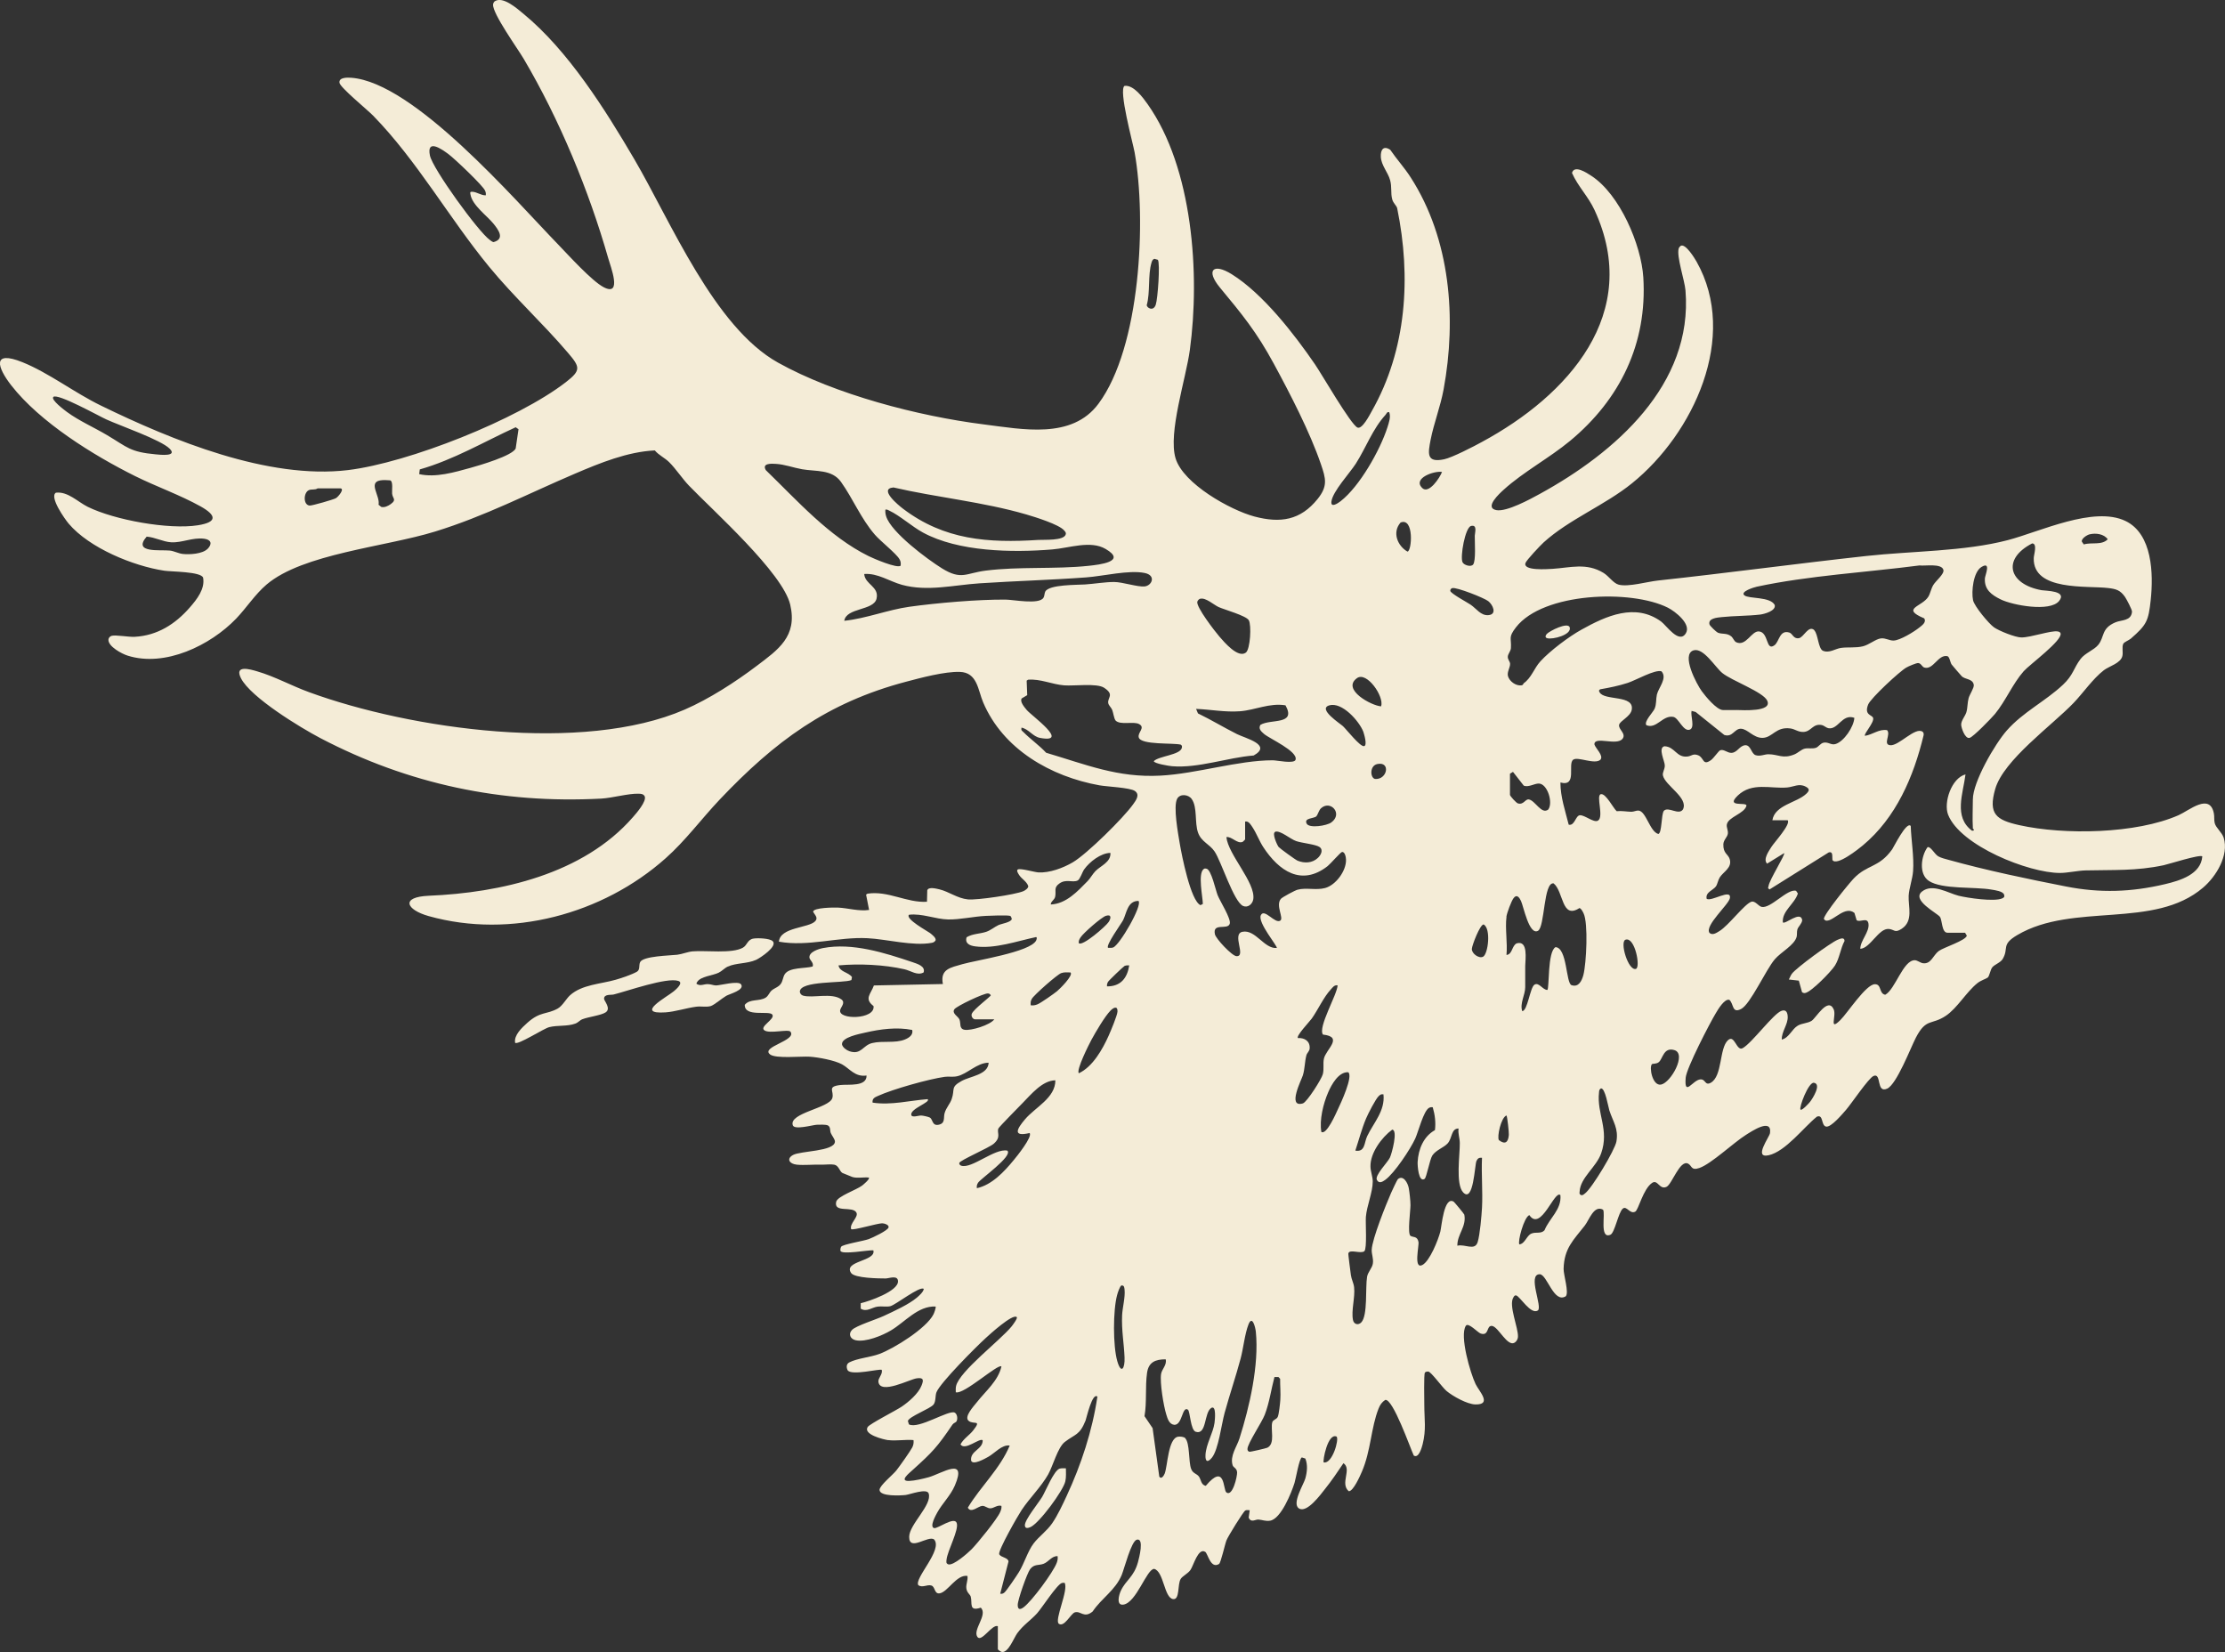 <?xml version="1.0" encoding="UTF-8"?>
<svg id="uuid-399b1852-09f7-4290-9bce-8be8243b7d98" xmlns="http://www.w3.org/2000/svg" viewBox="0 0 236.4 175.51">
  <rect x="0" y="0" width="236.4" height="175.51" fill="#333333" stroke="none"/>
  <defs>
    <style>
      .cls-1 {
        fill: #f4ecd7;
      }
    </style>
  </defs>
  <path class="cls-1" d="M94.38,153c-.52-.07-2.7-.61-2.19-1.4.22-.34,3-1.75,3.61-2.16.75-.51,1.77-1.38,2.11-2.24.24-.59.23-.88-.52-.77s-3.86,1.76-4.06.38c-.06-.41.49-.82.35-1.28-.15-.15-3.22.65-3.62.04-.15-.3-.15-.66.17-.83.81-.43,2.26-.55,3.2-.9,1.56-.58,5.01-2.73,5.75-4.21.07-.13.3-.76.22-.83-1.88-.08-3.24,1.65-4.74,2.54-.92.55-2.7,1.28-3.76,1.04-.56-.13-.8-.66-.37-1.1s2.63-1.13,3.35-1.47c1.07-.5,2.65-1.21,3.53-1.95.25-.22.69-.59.74-.93-.41-.35-3,1.71-3.57,1.84-.42.09-.9-.02-1.33.04-.61.08-1.16.61-1.8.22v-.58c.85-.19,3.99-1.27,3.96-2.33-.01-.69-.94-.31-1.3-.3-.68,0-3.31-.02-3.69-.59-.84-1.28,2.7-1.23,2.37-2.4-.48-.05-3.4.5-3.49.05-.03-.12,0-.32.07-.43.15-.25,2.38-.61,2.93-.81.38-.14,2.04-.91,2.11-1.25.06-.27-.46-.43-.68-.43-.52,0-3.14.79-3.3.62-.19-.59.79-1.27.57-1.74-.37-.77-2.43.07-2.16-1.16.13-.59,2.14-1.26,2.76-1.73.12-.09.87-.71.71-.85-.55-.06-1.23.1-1.75-.06-.09-.03-1.01-.4-1.06-.43-.31-.19-.38-.79-.87-.88-.37-.07-.95.01-1.36,0-.87-.03-1.81.08-2.61,0s-1.13-.63-.4-1.03c.79-.44,4.37-.37,4.45-1.4.02-.26-.32-.64-.44-.93-.11-.26,0-.64-.31-.81-.23-.11-.9-.08-1.19-.07-.46.03-2.37.58-2.54.05-.42-1.31,3.88-1.81,4.2-2.88.23-.75-.62-1.22.85-1.39.84-.1,2.82.21,2.79-1.01-1.23.18-1.78-.73-2.61-1.19-.79-.43-2.52-.75-3.43-.81s-3.61.23-4.21-.24c-1.05-.81,2.88-1.47,2.16-2.42-.22-.29-2.18.24-2.75-.13-.62-.4,1.19-1.21.82-1.69-.34-.45-2.96.31-2.92-1.03.54-.67,1.56-.34,2.23-.77.29-.19.39-.55.62-.75.31-.27.75-.36,1-.74.2-.31.21-.69.39-.98.48-.77,2.16-.6,2.97-.83.16-.39-.32-.69-.34-.95-.06-.6.98-.92,1.44-1.01,3.12-.6,6.58.51,9.52,1.5.49.17,1.39.42,1.17,1.09-.67.37-1.36-.19-2.04-.34-2.16-.49-4.8-.61-7-.41.12.71,1.06.71,1.43,1.24l-.06.32c-.82.36-5.48.03-5.48,1.24.02.19.16.36.34.41,1.02.3,3.03-.34,4.06.39.49.35-.03.8-.11,1.13-.28,1.08,3.75,1.04,3.54-.41-1.02-.79-.3-1.25.04-2.19l7.33-.15c-.32-1.6.84-1.75,2.07-2.11,1.45-.42,7.17-1.28,7.83-2.5.05-.1.14-.36,0-.38-2.03.43-4.36,1.27-6.46.99-.56-.07-1.13-.3-.92-.97.65-.39,1.4-.35,2.09-.58.47-.16.85-.5,1.29-.71.32-.15,1.38-.3,1.42-.66,0-.05-.09-.3-.17-.32-.38-.1-2.08-.02-2.59,0-1.27.06-2.74.4-3.99.38-1.34-.02-2.79-.67-4.17-.5-.44.43,1.98,1.75,2.23,1.94.2.16.71.54.58.8-.1.14-.21.21-.38.24-1.99.38-4.81-.39-6.85-.49-3.12-.16-6.28.93-9.4.37.12-1.56,3.19-1.44,3.86-2.18.34-.37-.06-.67-.23-1,.03-.45,2.24-.46,2.66-.44,1.07.05,2.18.41,3.29.25l-.32-1.63.15-.1c2.2-.34,4.16.99,6.32.86l.03-1.22c.14-.4.97-.17,1.29-.1,1.03.25,1.91.96,3.04,1.07.96.09,4.98-.5,5.87-.87.19-.08.55-.31.53-.55-.18-.5-.68-.74-.96-1.16-.08-.13-.34-.49-.15-.6.27-.16,1.73.28,2.18.31,1.19.07,2.64-.47,3.66-1.07,1.5-.88,5.38-4.71,6.41-6.16.3-.42.76-1.02.19-1.42-.52-.36-2.97-.46-3.76-.6-5.17-.93-10.24-3.82-12.36-8.81-.56-1.31-.61-3.19-2.49-3.24-1.6-.05-4.11.62-5.69,1.04-8.42,2.22-13.95,6.34-19.83,12.54-1.93,2.04-3.63,4.36-5.73,6.22-6.67,5.94-16.45,8.59-25.18,6.14-2.38-.67-3.03-2.03.03-2.16,7.63-.32,16.4-2.3,21.67-8.34.37-.42,1.51-1.72,1.25-2.24-.15-.24-.37-.25-.63-.26-1.08-.04-2.77.45-3.98.52-10.57.56-20.48-1.53-29.83-6.42-2.1-1.1-7.41-4.32-8.45-6.37-.73-1.45.98-.95,1.72-.73,1.84.53,3.69,1.55,5.51,2.21,10.85,3.97,29.12,6.53,39.9,1.86,2.61-1.13,5.41-2.94,7.67-4.65s4.35-3.12,3.56-6.5-8.16-9.95-10.76-12.65c-.71-.74-1.4-1.8-2.11-2.5-.46-.45-1.1-.74-1.52-1.24-2.9.14-5.81,1.33-8.46,2.46-5.04,2.15-9.57,4.52-14.89,6.16s-14.04,2.35-17.9,5.63c-1.23,1.05-2.12,2.46-3.23,3.62-2.73,2.84-7.56,5.19-11.53,3.93-.61-.19-2.06-.96-2.04-1.69.01-.19.15-.35.33-.41.41-.13,1.83.14,2.47.1,2.4-.13,4.31-1.35,5.85-3.12.74-.85,1.63-1.96,1.41-3.16-.22-.65-3.36-.63-4.11-.74-3.32-.5-7.98-2.41-10.18-5.01-.37-.44-2.08-2.82-1.35-3.28,1.27-.15,2.31.97,3.38,1.5,2.84,1.4,8.61,2.45,11.71,1.96,2.09-.33,1.97-1.06.29-2-2.21-1.23-4.7-2.1-6.98-3.23-4.42-2.2-10.1-5.72-13.15-9.64-1.48-1.9-2.08-3.77,1.2-2.45,2.78,1.12,5.54,3.25,8.34,4.61,7.57,3.69,17.76,7.87,26.24,6.85,6.43-.78,18.02-5.37,23.15-9.34,1.64-1.27,1.52-1.61.2-3.15-2.64-3.1-5.7-5.89-8.34-9.1-4.27-5.19-7.63-11.24-12.33-16.06-.59-.61-3.52-3-3.58-3.5-.08-.59.85-.56,1.26-.53,6.67.5,17.36,12.96,21.99,17.73,1.09,1.13,3.57,3.87,4.82,4.52,2.02,1.05.72-2.23.48-3.09-2.05-7.18-5.18-14.74-8.97-21.16-.62-1.06-3.34-4.83-3.26-5.78,0-.12.08-.27.18-.35.88-.56,2.36.77,3.03,1.32,4.76,3.91,8.7,10.18,11.8,15.47,3.88,6.63,8.48,17.82,15.26,21.6,6.08,3.39,14.93,5.69,21.83,6.56,4.15.52,9.39,1.62,12.22-2.19,4.47-6.01,5.12-19.57,3.84-26.71-.18-.99-1.73-6.64-1.07-7.06.96-.12,1.94,1.22,2.45,1.94,4.81,6.8,5.58,18.08,4.49,26.11-.41,3.04-2.33,8.8-1.52,11.51s5.83,5.51,8.38,6.19c2.76.73,4.89.41,6.72-1.87,1.08-1.35.88-2.14.34-3.7-1.16-3.4-3.28-7.49-5.01-10.68-1.82-3.36-3.35-5.22-5.73-8.09-1.5-1.82-.71-2.63,1.27-1.4,3.31,2.06,6.65,6.37,8.85,9.58.72,1.05,3.81,6.41,4.51,6.71.5.21,1.29-1.33,1.51-1.73,3.73-6.55,4.2-14.28,2.71-21.56-.06-.29-.42-.53-.53-.96-.18-.67-.02-1.3-.22-2.02-.22-.84-.95-1.58-.99-2.5-.03-.74.27-1.22,1-.74.69,1.01,1.51,1.9,2.17,2.93,4.23,6.56,4.89,14.98,3.5,22.53-.34,1.84-1.03,3.57-1.38,5.35-.27,1.42-.49,2.48,1.44,2.07.85-.18,3.16-1.37,4.01-1.84,9.13-4.93,17.05-13.64,11.97-24.63-.68-1.47-1.75-2.49-2.4-3.95.25-.89,1.56-.02,2.06.31,3.01,1.95,5.3,7.3,5.52,10.79.43,7.02-2.47,12.96-7.79,17.37-2.2,1.82-4.94,3.28-7.03,5.17-.41.37-2.13,1.92-.8,2.18,1.09.21,3.6-1.16,4.62-1.72,7.96-4.36,16.3-11.58,15.48-21.62-.09-1.08-.97-3.61-.72-4.46.04-.12.13-.21.22-.28.51-.26,1.47,1.32,1.68,1.69,4.5,7.98-.36,18.28-6.85,23.53-2.9,2.35-6.69,3.83-9.4,6.29-.33.3-1.83,1.88-1.93,2.19-.29.85,2.33.65,2.87.62,1.89-.12,3.6-.68,5.42.43.56.34,1.04,1.1,1.61,1.25,1.03.27,3.04-.32,4.18-.44,7.4-.8,14.77-1.8,22.16-2.61,4.84-.53,10.37-.47,15-1.68,3.44-.9,9.12-3.65,12.5-2.04,2.89,1.38,2.98,5.66,2.69,8.39-.24,2.25-.43,2.64-2.11,4.11-.22.19-.72.36-.81.56-.16.34,0,.88-.09,1.28-.17.78-1.39,1.08-1.97,1.52-1.17.9-2.21,2.43-3.23,3.49-2.3,2.39-7.42,6.05-8.31,9.12-.77,2.68.11,3.3,2.56,3.85,4.77,1.06,12.41.93,16.92-1.06,1.13-.5,3.32-2.41,3.75-.18.07.35,0,.67.09,1.03.13.5.76.96.95,1.54.58,1.88-.8,4.12-2.18,5.3-5.22,4.47-13.79,1.54-19.74,5.04-1.77,1.04-.87,1.39-1.56,2.55-.22.38-.86.58-1.11.89-.2.26-.3.94-.48,1.08s-.73.3-1.09.59c-1.19.95-2.13,2.65-3.37,3.48-1.54,1.02-2.07.2-3.17,2.31-.56,1.08-2.04,4.96-3.05,5.42-1.2.54-.56-1.74-1.46-1.34-.53.24-2.33,2.92-2.9,3.58-.37.42-1.62,1.93-2.15,1.79s-.25-1.33-.96-1.05c-1.4,1.12-3.32,3.7-5.13,4.1-1.65.36.1-1.94.15-2.36.22-1.65-1.96-.18-2.55.19-1.34.84-3.67,3.07-4.95,3.52-.92.32-.78-.27-1.22-.47-.87-.4-1.69,2.19-2.27,2.47-.76.36-.93-.82-1.53-.42-.97.65-1.45,2.88-1.8,3.06-.57.3-.9-.65-1.31-.33-.49.39-.86,2.61-1.34,2.79-1.17.47-.49-2.26-.77-2.67-.97-.52-1.46,1.07-1.94,1.69-1.19,1.53-2.2,2.4-2.25,4.61,0,.66.59,2.52.23,2.9-1.29.8-1.98-2.34-2.77-2.34-1.34,0,.34,3.5-.2,3.85-.75.48-1.9-1.51-2.3-1.6-.16-.04-.22.09-.29.2-.55.84.54,3.25.48,4.21-.02.32-.3.72-.65.67-.82-.12-1.7-2.21-2.34-1.79-.3.2-.2,1.03-.99.75-.3-.11-1.31-1.22-1.56-.81-.68,1.07.48,5.02,1.04,6.19.36.75,1.8,2.2-.03,2.16-.87-.02-2.39-.87-3.06-1.43-.45-.38-1.63-2.03-1.93-2.06-.14,0-.29,0-.37.12-.12.18-.06,2.95-.06,3.44,0,1.52.22,2.58-.18,4.17-.09.34-.41,1.53-.94,1.19-.37-.78-2.21-6.06-3.03-5.91-.36.24-.55.52-.71.92-.81,2.04-.81,4.47-1.77,6.7-.18.42-.92,2.11-1.4,2.08-.96-.84.37-2.33-.56-2.98-.62.92-1.25,1.86-1.95,2.73-.46.58-1.95,2.64-2.79,2.07-.77-.51.52-2.56.69-3.18.19-.69.27-1.44,0-2.11l-.37-.12c-.28.09-.64,2.27-.78,2.71-.33,1.04-1.43,3.81-2.59,4.01-.49.08-.82-.09-1.24-.12-.36-.02-.79.38-1.04-.21l.11-.78c-.15,0-.34-.05-.47.03-.22.12-1.84,2.76-2,3.17-.17.43-.6,2.4-.79,2.51-.91.56-1.18-1.11-1.47-1.29-.75-.47-1.25,1.49-1.57,1.93-.28.4-.85.64-1.04.96-.35.58-.07,2.23-.8,2.13-.96-.13-.98-2.93-2.01-3.21-.8,0-1.89,3.62-3.29,3.8-.77.1-.45-1.06-.25-1.48.54-1.15,1.38-1.44,1.82-3.04.11-.41.69-2.6-.13-2.38-.59.16-1.33,3.1-1.6,3.75-.69,1.64-2.12,2.44-3.09,3.88-.92.76-1.26-.1-1.89.09-.42.12-1.12,1.62-1.7,1.21-.51-.37,1.07-3.62.61-4.35-.1,0-.19,0-.29.02-.54.18-2.1,2.63-2.63,3.22-.7.77-1.47,1.24-2.11,2.12-.37.52-.94,2.07-1.62,1.99-.14-.02-.44-.23-.44-.31v-2.43c-.61-.25-1.75,1.78-2.18,1.13-.51-.77,1.14-2.33.37-3.1-1.31.44-.88-.48-1.07-1.17-.07-.25-.42-.41-.47-.91-.04-.44.19-.85.12-1.29-1.16-.18-2.1,1.73-2.96,1.85-.58.08-.45-.7-.87-.83-.46-.14-.95.28-1.39-.04-.46-.71,2.64-3.77,1.68-4.85-.61-.49-2.66,1.33-2.65-.28,0-1.32,2.47-3.4,2.07-4.61-.19-.58-1.97.1-2.43.16-.53.06-2.77.19-2.79-.54,0-.46,1.43-1.61,1.79-2.07.34-.43,1.46-2.01,1.68-2.43.14-.27.17-.49.14-.79-.84-.08-1.86.11-2.68,0h0ZM51.61,20.75c.03-.18,0-.33-.07-.49-.19-.51-3.25-3.41-3.86-3.86-.75-.57-2.38-1.7-2,.13.3,1.41,5.12,8.07,6.36,8.96.13.09.24.2.4.23,1.24-.34.51-1.32-.03-1.98-.69-.84-2.22-1.93-2.42-3.06-.04-.22-.08-.32.18-.31.5.02.93.39,1.43.38h0ZM122.66,27.49c-.22.08-.26.23-.32.43-.39,1.29-.12,3.14-.5,4.49,0,.3.71.72.96-.05.21-.65.48-4.38.22-4.76l-.36-.1h0ZM5.67,42.17c-.31.29,1.22,1.43,1.45,1.6,1.28.94,2.88,1.64,4.26,2.46,2.16,1.28,2.41,1.79,5.18,2.04.43.04,2.33.26,1.47-.6-.93-.94-5.26-2.44-6.73-3.11-.78-.35-5.19-2.82-5.64-2.39h.01ZM147.61,43.79c-.27-.06-.28.15-.4.28-1.38,1.51-2.07,3.48-3.16,5.19-.64,1-2.46,2.95-2.59,4.02-.09.72.7.18.97-.03,2.02-1.56,4.2-5.42,4.98-7.85.16-.51.38-1.11.19-1.61h0ZM44.54,50.37c1.75.4,3.75-.2,5.46-.67.9-.25,4.46-1.28,4.79-2.06l.3-2.04-.3-.21c-3.36,1.54-6.58,3.45-10.19,4.48l-.06.49h0ZM95.69,60.1c.03-.27.02-.45-.12-.69-.34-.6-2.04-1.93-2.62-2.61-1.48-1.71-2.33-3.83-3.6-5.61-.97-1.35-2.66-1.08-4.14-1.34-.9-.16-1.86-.52-2.79-.57-.46-.03-1.5-.08-1.05.67,3.33,3.22,6.7,7.05,10.92,9.13.48.24,3.07,1.36,3.41,1.01h0ZM153.21,50.14c-.79-.15-3.14.65-2.12,1.69.71.73,1.9-1.1,2.12-1.69ZM40.38,51.04c-1.28.24.03,1.66-.16,2.58l.28.23c.34.1.75-.1,1.02-.3.66-.49.19-.56.14-1.12-.03-.36.13-1.29-.21-1.4-.35-.03-.72-.05-1.07.01ZM94.91,51.79c-1.58.14.56,1.9,1.04,2.26,4.39,3.33,9.05,3.65,14.37,3.31.57-.04,2.73.11,2.91-.59.06-.19-.06-.29-.17-.42-.54-.64-3.14-1.44-4.03-1.7-4.61-1.34-9.46-1.79-14.13-2.87h0ZM33.75,51.88c-.28.2-.64.06-.93.19-.58.25-.63,1.58.08,1.64.25.02,2.51-.63,2.78-.78s1-1.05.45-1.05h-2.38ZM94.07,54.12c-.02.25,0,.49.08.73.53,1.71,4.37,4.56,5.93,5.53,2.07,1.28,2.53.51,4.65.24,3.55-.45,7.35-.13,10.94-.51,1.11-.12,4.11-.44,1.8-1.79-1.6-.94-3.86-.1-5.66.05-4.24.35-9.98.26-13.76-1.8-1.17-.64-2.44-1.79-3.54-2.31-.15-.07-.26-.16-.44-.12v-.02ZM148.81,55.51c-.91,1.02-.35,2.47.73,3.09.47-.04.72-3.66-.73-3.09ZM156.29,55.88c-.62.16-1.17,3.27-.9,3.85.14.3.87.54,1.12.25.32-.37.17-2.44.18-3.06,0-.29.32-1.23-.41-1.04h.01ZM222.03,56.76c-.27.06-.91.45-.84.78l.21.3c.81-.26,1.9.12,2.54-.55-.4-.57-1.26-.68-1.9-.53h-.01ZM22.06,58.31c.53-.55.36-.99-.39-1.08-1.22-.15-2.34.45-3.49.38-.85-.05-1.73-.54-2.6-.6-1.54,1.79,1.5,1.37,2.46,1.48.47.05.92.31,1.38.36.73.08,2.1,0,2.63-.54h.01ZM209.61,87.93c-.06-.95,0-2.02,0-2.99,0-1.88,2.35-5.91,3.61-7.34,1.74-1.97,4.1-3.1,5.97-4.86,1.1-1.03,1.12-1.76,1.87-2.74.48-.63,1.41-.93,1.87-1.49.7-.86.29-1.75,1.84-2.4.64-.27,1.66-.12,1.75-1.12.02-.21-.58-1.33-.74-1.57-.5-.72-.94-.85-1.79-.95-2.22-.27-8.01.36-7.91-3.18,0-.34.42-1.55-.17-1.56-3.25,1.68-2.48,4.34,1,4.97.46.08,2.76.04,1.86,1.15-.97,1.19-4.93.45-6.2-.17-.98-.48-1.76-1.05-1.68-2.25.03-.34.69-1.83-.36-1.2-.88.53-1.09,2.62-.9,3.53.13.64,1.67,2.49,2.22,2.88s2.29,1.08,2.92,1.08c1.02,0,3.13-.76,3.85-.64.13.02.27.07.31.2.23.75-3.29,3.32-3.92,4.03-1.17,1.33-1.91,3.15-3.05,4.54-.35.42-2.32,2.46-2.7,2.54-.48.13-.89-1.08-.89-1.41,0-.44.43-.91.55-1.31.14-.46.11-1.04.24-1.5.11-.4.59-1.09.55-1.4-.1-.7-.93-.55-1.3-.95-.17-.19-.94-1.07-1.05-1.22-.16-.22-.21-.81-.45-.89-.99-.22-1.5,1.49-2.45,1.21-.25-.07-.34-.45-.65-.48-.2-.02-1.05.35-1.27.48-.72.41-3.77,3.24-4.05,3.92-.46,1.14.41,1.09.52,1.42.16.49-1.04,1.73-.86,1.91.81-.12,1.5-.75,2.35-.6.42.47-.48,1.52.33,1.6.91.09,2.65-1.97,3.43-1.44.12.08.14.23.12.37-1.06,4.41-2.92,8.77-6.47,11.72-.42.35-2.79,2.25-3.22,1.54-.05-.33.11-.95-.4-.8l-6.28,3.93c-.25-.17-.13-.18-.11-.35.08-.66,1.81-3.36,1.66-3.51l-1.81,1.12c-.46-.46.19-1.34.46-1.78s2.1-2.43,1.72-2.83h-1.62c.26-1.63,2.59-1.85,3.6-2.81.35-.33.38-.54-.08-.77-.7-.36-1.26.04-1.96.1-1.74.15-3.72-.6-5.24.86-1.34,1.29.92.65.93,1.06-.2.87-1.96,1.2-2.09,2.02-.05.31.15.6.11.96-.05.38-.46.66-.48,1.13-.03.98.51,1.05.67,1.56.3.93-.66,1.35-1.05,1.96-.19.3-.24.72-.41.96-.28.4-1.15.62-.98,1.32.51.32,2.63-1.12,2.47-.09-.11.7-2.72,2.93-2.17,3.71.33.29.75-.01,1.06-.2.96-.58,2.65-2.86,3.38-3.11.39-.14.75.45,1.08.54.96.24,2.77-1.98,3.68-1.7l.19.28c-.35,1.12-1.7,1.85-1.6,3.07.24.26,1.89-1.29,2.06-.24-.03.38-.43.7-.51.98-.08.27-.02.55-.08.79-.25.91-1.66,1.61-2.33,2.4-.96,1.13-2.58,4.76-3.57,5.27s-.76-.53-1.25-.97c-.51-.15-1.2,1.01-1.43,1.4-.66,1.09-3.13,5.86-3.21,6.87-.17,2.11.74.23,1.57.18.56-.03.47.7,1.09.36,1.26-.7.89-3.65,1.83-4.52.72-.67.9,1.22,1.57.84,1.01-.57,3.28-3.7,4.14-3.97.49-.16.62.22.64.63.03.84-.66,1.58-.63,2.43.77-.18,1.07-1.11,1.7-1.48.46-.27,1.03-.23,1.48-.52s1.72-2.55,2.33-1.22c.33.7-.55,2.39.71,1.15.75-.73,2.72-3.8,3.67-3.81.74-.01.41.99,1.1,1.12,1.07-.57,1.89-3.66,3.13-3.67.29,0,.59.28.88.32.87.12,1.08-.86,1.68-1.3.52-.38,2.87-1.11,2.98-1.63l-.19-.31h-1.87c-.62,0-.54-1.33-.8-1.69-.31-.41-3.03-1.77-1.91-2.68s2.78.16,3.89.44c.97.24,3.8.66,4.64.28.2-.09.27-.17.2-.39-.1-.37-.98-.48-1.33-.54-1.76-.32-5.28,0-6.67-.93-1.09-.73-.82-2.65-.13-3.58.33-.1.74.74,1.13.97.29.17.77.29,1.11.38,3.9,1.09,8.49,2.05,12.48,2.83,3.61.71,6.92.6,10.51-.25,1.6-.38,3.81-1.04,3.96-2.95-.24-.24-3.52.81-4.11.94-2.91.62-5.37.48-8.29.55-.84.02-1.91.27-2.73.27-3.31,0-10.58-2.89-11.88-6.19-.5-1.29.36-3.89,1.85-4.28-.25,2.02-1.29,4.51.69,5.98.41.02.07-.24.06-.31h.03ZM192.77,66.98c.39.38.41,1.91.9,2.15.69.3,1.32-.22,1.94-.3.73-.1,1.56.02,2.32-.17.66-.16,1.35-.77,1.91-.84.5-.06.91.25,1.35.23.69-.02,2.17-.93,2.73-1.38.27-.22.79-.56.52-.98-2.53-1.06-.22-1.22.44-2.3.2-.32.28-.82.52-1.23.27-.46,1.2-1.18,1.08-1.62-.2-.72-1.96-.39-2.54-.47-5.58.73-11.81,1.08-17.29,2.26-.29.06-1.81.53-1.31.92s2.72.11,3.22,1.02c.15.62-1.08.96-1.55,1.02-1.29.15-2.79.13-4.09.27-.49.05-1.47.13-1.29.78.04.15.72.8.88.87.48.2.96,0,1.45.41.18.16.29.51.51.61,1.04.48,1.62-1.22,2.41-1.15,1.06.09.72,2.15,1.65,1.47.52-.38.53-1.67,1.58-1.35.36.11.42.69,1.01.6.53-.08,1.03-1.45,1.66-.84v.02ZM89.71,65.95c2.31-.24,4.62-1.17,6.91-1.49,2.95-.41,7.27-.78,10.21-.76.81,0,3.56.56,4.03-.19.13-.2.1-.48.2-.67.43-.76,3.42-.69,4.23-.75.94-.06,2.19-.27,3.1-.26.87,0,2.49.55,3.23.47.78-.09,1.24-1.18-.01-1.43-1.66-.34-4.43.34-6.2.47-3.77.28-7.56.38-11.33.63-2.75.18-5.54.9-8.25.16-1.34-.37-2.57-1.26-4.01-1.15.08,1.12,1.61,1.33,1.31,2.62-.3,1.29-3.23.94-3.43,2.36h.01ZM154.29,62.48c-.11.03-.23.17-.2.3.06.28,1.79,1.21,2.16,1.46.61.41,1.08,1.18,1.89,1.11.95-.08.47-1.11-.02-1.49-.44-.34-3.38-1.51-3.82-1.38h0ZM161.86,72.61c.86-.59,1.12-1.61,1.81-2.36,1.03-1.12,3.02-2.62,4.36-3.36,2.62-1.46,5.71-2.86,8.46-.86.55.4,1.91,2.44,2.63,1.24.59-.98-1.14-2.32-1.91-2.71-3.9-1.96-13.25-1.64-16.14,2.08-.85,1.1-.47,1.1-.54,2.22-.02.31-.32.62-.33.9-.02.3.22.49.24.74.03.4-.35.89-.22,1.34.16.54.82,1.04,1.42.97.22-.03.18-.16.24-.2h-.02ZM127.53,63.6c-.14.04-.27.18-.32.32-.14.56,1.89,3.18,2.35,3.71.51.59,1.98,2.33,2.81,1.7.47-.36.61-2.92.31-3.44-.28-.48-2.56-1.11-3.21-1.4-.5-.23-1.37-1.03-1.94-.88h0ZM179.94,69.09c-1.37.42.34,3.62.86,4.33.4.55,1.57,1.97,2.23,2.01.4.02,1.01-.01,1.49,0,.6.01,3.82.23,3.24-1-.44-.93-3.77-2.11-4.78-2.94-.76-.63-1.99-2.71-3.04-2.4h0ZM179.73,75.54c-.15.45.4,1.78-.21,1.98-.68.22-1.17-1.25-1.73-1.36-1.15-.21-1.78,1.33-2.87.88-.28-.39.72-1.37.88-1.75.21-.51.13-1.01.24-1.5.18-.75,1.14-1.74.49-2.47-.68-.23-2.75.96-3.59,1.23-.96.31-1.94.51-2.93.68-.15.12-.15.15-.06.31.48.94,3.76.23,3.41,1.9-.15.69-1.23,1.14-1.33,1.55-.12.49.77.93.37,1.48-.6.82-3.01-.32-3,.61.12.43,1.01,1.19.64,1.63-.61.55-2.37-.35-2.88-.01-.65.43.47,2.92-1.37,2.43,0,1.54.51,3,.88,4.48.63.16.73-.96,1.18-1,.51-.05,1.49.84,1.93.57.66-.4-.25-2.69.31-2.81.53-.1,1.31,1.49,1.68,1.81.53-.06,1.03.05,1.56.06.26,0,.51-.14.74-.13.83.05,1.2,2.22,2.12,2.49.4-.09.3-2.07.59-2.46.48-.5,1.58.52,2.03-.15.61-1.24-1.89-2.52-2.13-3.61-.07-.32.21-.65.2-1.06,0-.46-.75-1.87-.04-2.04,1.12.04,1.27,1.23,2.45,1.09.45-.05.59-.35,1.14-.13.64.26.45,1.16,1.36.51.29-.21.81-.98.97-1.04.4-.16.77.31,1.24.27.61-.06.81-.75,1.42-.81.62-.03.63.91,1.12,1.06s.92-.1,1.34-.1c1.06,0,1.52.52,2.76.02.38-.15.75-.54,1.12-.62s.78.04,1.16-.08c.29-.09.49-.48.83-.55.5-.1.8.28,1.25.15.92-.26,1.97-1.85,2.02-2.79-1.31-.47-1.72,1.31-2.77,1.1-.23-.05-.45-.28-.68-.33-.97-.2-1.12.7-1.96.73-.57.02-.88-.3-1.38-.37-1.56-.22-1.9.99-2.98,1-.97,0-1.55-.93-2.26-.97s-.89.95-1.79.66l-3.04-2.44-.44-.12v.02ZM146.74,75.04c.35-1.05-1.53-3.74-2.56-3-1.68,1.2,1.54,2.94,2.56,3ZM118.51,76.51c-.14-.15-.23-.81-.34-1.09-.1-.25-.37-.47-.42-.71-.12-.6.71-.89-.45-1.65-.77-.5-3.18-.17-4.23-.25-1.29-.1-2.54-.71-3.84-.6l-.15.1.06,1.54-.59.35c-.22.35.31.95.54,1.23.51.61,4.67,3.57,1.4,2.96-.76-.14-1.2-.95-1.96-1.09-.06.31.04.31.21.48.73.74,1.7,1.42,2.41,2.19,4.23,1.25,7.6,2.67,12.13,2.43,3.86-.2,8.24-1.63,11.95-1.63.43,0,2.28.41,2.42-.06.27-.9-2.76-2.23-3.35-2.74-.31-.27-.62-.54-.39-.96,1.09-.67,3.85.05,2.67-2.08-1.69-.28-3.23.51-4.83.63s-3.12-.19-4.67-.25l.2.48c1.41.68,2.75,1.5,4.15,2.2.87.44,3.79,1.14,1.77,2.27-2.8.22-5.87,1.37-8.67,1.14-.3-.02-1.94-.29-1.94-.54.52-.54,2.77-.65,2.97-1.39.04-.16.04-.26-.1-.36-.78-.21-4.24.06-4.47-.77-.15-.53.73-1.02.05-1.41-.59-.34-2.02.15-2.53-.4v-.02ZM141.22,74.94c-1.25.38,1.2,1.95,1.47,2.21.39.37,1.82,2.2,2.24,2.12.37-.08,0-1.28-.08-1.53-.43-1.12-2.27-3.21-3.62-2.8h-.01ZM146.33,81.17c-.82.18-.76,1.45-.25,1.58,1.32.13,1.71-1.89.25-1.58ZM160.43,82.2v2.24c0,.13.67.86.84.91.62.19.78-.49,1.17-.42.68.12,1.34,1.64,2.06,1.07.53-.72-.08-2.73-1-2.76-.47-.01-1.07.42-1.6.23l-1.15-1.47-.31.19h0ZM132.29,87.25v1.93s-.2.22-.25.25c-.57.27-1.16-.59-1.74-.5.19,1.87,3.11,4.83,2.86,6.59-.07.51-.57.95-1.08.73-1-.43-2.32-4.75-3.04-5.8-.54-.79-1.4-1.01-1.75-1.99-.38-1.06-.05-2.68-.67-3.57-.35-.5-1.23-.59-1.54-.05-.46.81.1,3.77.27,4.8.2,1.17,1.15,6.07,2.2,6.52l.25-.13c-.02-.77-.53-3.16.06-3.68.13-.11.18-.09.33-.06.51.1.97,2.29,1.18,2.81.26.66,1.44,2.49,1.29,3.03-.21.72-1.85-.16-1.58,1.12.1.48,1.82,2.31,2.29,2.33,1.08.06-.53-2.36.64-2.59,1.39-.27,2.3,1.83,3.64,1.72.16-.12-2.06-2.7-1.69-3.48s1.51.96,2.07.57c.39-.27-.53-1.62.06-2.31.15-.18,1.5-.9,1.77-.97.93-.25,1.95.08,2.93-.18,1.14-.31,2.26-1.83,2.22-3.02,0-.21-.11-.88-.44-.8-.15.03-1.22,1.26-1.51,1.49-2.79,2.18-5.18.51-6.83-2-.44-.67-.72-1.46-1.14-2.1-.19-.28-.42-.72-.8-.63v-.03ZM139.86,86.72c-.27.26-1.35.16-1.03.78.27.52,2.14.23,2.62-.13,1.27-.93-.1-2.43-1.11-1.49-.22.21-.34.71-.48.83h0ZM135.49,88.38c-.38.12.19,1.38.36,1.6.11.14,1.81,1.38,2.02,1.46.73.29,1.55.26,2.14-.29.32-.29.63-.86.18-1.17-.4-.28-1.9-.42-2.49-.63-.63-.22-1.67-1.16-2.22-.99v.02ZM117.98,90.61c-1.02.01-2.22.95-2.79,1.75-.2.28-.43,1.05-.69,1.18-.54.26-1.22-.19-1.93.31-.66.46-.33.8-.46,1.41-.08.37-.46.48-.47.83,1.64-.07,2.85-1.4,3.92-2.49.28-.29.53-.75.82-1.05.56-.58,1.66-.95,1.6-1.94ZM160.06,97.4c-.16,1.24.12,2.77,0,4.05.64-.06.56-.98,1.08-1.23,1.25-.36.92,1.7.91,2.41v2.24c0,.84-.59,1.7-.32,2.55.57-.01.83-2.51,1.3-2.81s.87.55,1.37.56c.23-.17,0-4.07.87-4.55,1.25.07,1.1,3.83,1.7,4.04.76.26,1.1-.48,1.26-1.08.32-1.23.53-5.51.02-6.55-.08-.17-.25-.52-.44-.56-1.91,1.24-1.67-1.76-2.74-2.62-1.09-.19-.92,4.65-1.67,5.04-.94.49-1.53-2.61-1.8-3.18-.17-.36-.45-.76-.79-.29-.24.32-.71,1.58-.76,1.98h.01ZM120.96,95.71c-1.17-.01-1.26,1.3-1.63,2.04-.19.37-1.88,2.69-1.6,2.94.17,0,.36.03.53-.03.69-.23,3.16-4.5,2.7-4.95ZM114.62,100.2c.37.38,2.88-1.8,3.17-2.25.26-.4.32-.84-.28-.66-.48.14-2.41,1.84-2.7,2.29-.13.2-.23.37-.19.62ZM157.63,98.21c-.38,0-1.23,2.2-1.25,2.6-.02.49.74,1.05,1.19.83.54-.28.87-2.99.06-3.43ZM172.71,99.83c-.65.21.29,3.35,1.1,3.1.52-.15-.1-3.43-1.1-3.1ZM119.97,102.56c-.17-.01-.33-.01-.49.06-.12.06-1.71,1.57-1.77,1.71-.07.15-.12.29-.09.46,1.45.01,2.15-.88,2.36-2.24h-.01ZM113.74,103.31c-.34,0-.66-.05-.99.07-.43.15-2.9,2.33-3.12,2.73-.14.24-.14.42-.12.69.26.03.47,0,.71-.1.34-.13,1.75-1.12,2.09-1.4.26-.21,1.76-1.68,1.43-1.99ZM142.13,104.68c-.37-.06-.53.21-.74.44-.75.8-1.36,2.16-2.02,3.09-.22.31-1.69,1.85-1.47,2.07.69-.04,1.28.31,1.25,1.06,0,.34-.27.48-.35.77-.18.69-.16,1.43-.37,2.12-.13.45-1.71,3.5,0,2.99.43-.13,1.99-2.59,2.12-3.11.14-.59,0-1.1.11-1.63.2-.99,2.14-2.32-.1-2.57-.56-.78,1.51-4.22,1.56-5.24h.01ZM105.65,108.29h-2.05c-.23,0-.45-.32-.35-.59.21-.51,2.02-1.83,2.02-1.97-.1-.12-.14-.18-.31-.19-.41-.04-3.33,1.34-3.56,1.68-.3.45.4.74.54,1.09.17.42-.06.98.54,1.09.68.12,2.73-.5,3.17-1.12h0ZM114.62,114.02c1.47-.68,2.52-2.54,3.17-3.99.22-.49.91-2.13.94-2.56.03-.64-.41-.45-.74-.11-.61.62-1.58,2.28-2.02,3.09-.26.48-1.65,3.23-1.35,3.57ZM96.92,109.42c-1.62-.33-3.39-.09-4.99.28-.6.14-2.54.49-2.47,1.26.07.32.49.62.79.72,1.26.42,1.41-.63,2.42-.87,1.11-.27,2.43.05,3.48-.38.42-.17.9-.48.77-1.01ZM175.52,113.05c-.33.29.04,2.36.97,2.17,1.05-.22,2.73-3.26,1.41-3.66-1.15-.35-1.23.93-1.66,1.28-.25.21-.64.14-.72.21ZM105.03,112.9c-1.23,0-2.26,1.21-3.35,1.44-.47.1-.89,0-1.31.06-1.71.24-5.51,1.31-7.07,2.02-.34.15-.65.27-.59.72,1.96.3,3.9-.22,5.85-.37.37.33-1.88,1.01-1.74,1.68.07.32.78.05,1.05.06.19,0,.75.13.91.21.35.18.23.91.94.77.75-.15.5-.75.64-1.23.17-.59.57-.97.75-1.49.38-1.07-.16-1.26,1.06-1.93.94-.52,2.8-.65,2.87-1.93h-.01ZM143.24,113.91c-1.02-.05-1.77,1.31-2.13,2.15-.52,1.2-.94,2.92-.72,4.19.55.37,1.57-2,1.76-2.41.28-.58,1.66-3.54,1.09-3.93h0ZM112.12,114.77c-1.38.02-2.56,1.49-3.49,2.43-.33.34-2.48,2.52-2.55,2.68-.2.45.34.89-.49,1.62-.52.45-3.6,1.76-3.67,2.05-.03.13.09.25.21.29,1.12.36,3.56-1.88,4.9-1.6.61.59-2.88,3-3.12,3.42-.12.2-.15.34-.12.57,1.6-.35,2.91-1.76,3.92-2.99.31-.37,2.03-2.5,1.68-2.87-1.88.44-1.3-.49-.5-1.44,1.09-1.3,3.25-2.28,3.24-4.17h0ZM191.31,117.88c.13.15.9-.69.99-.81.28-.35,1.27-1.91.42-2.04-.57-.09-1.61,2.64-1.42,2.86h0ZM170.08,115.64c-.18.11-.17.24-.19.43-.25,2.25,1.11,3.95.23,6.45-.52,1.49-2.21,2.57-2.29,4.07,0,.18-.07.24.14.37.22.05.3-.08.44-.18.74-.56,3.17-4.6,3.33-5.51.24-1.38-.36-2.1-.75-3.3-.12-.38-.45-2.43-.9-2.34h-.01ZM146.99,116.26c-.25-.04-.33.03-.5.18-.33.3-1.15,1.91-1.35,2.39-.45,1.07-.77,2.3-1.14,3.41,1.06.18.93-.85,1.26-1.54.68-1.42,1.92-2.69,1.73-4.44h0ZM152.21,117.63c-.14-.02-.25,0-.37.06-.59.31-1.15,2.55-1.47,3.26-.52,1.13-2.21,3.69-3.2,4.4-.29.21-.66.42-.88,0-.25-.48,1.13-1.84,1.38-2.36.21-.44.88-2.93.25-2.98-1.12.82-2.35,2.49-2.31,3.92,0,.5.25,1.12.24,1.6,0,1.13-.63,2.56-.73,3.75-.05.64.14,3.35-.16,3.64-.37.32-1.57-.25-1.7.23-.03.11.23,2,.27,2.32.06.44.29.84.34,1.28.12,1.11-.32,2.45-.12,3.48.09.45.54.6.88.26.71-.73.42-3.72.62-4.86.08-.48.54-.92.61-1.38.09-.56-.14-.98-.12-1.48.05-1.16,1.53-4.83,2.06-6.04.09-.21.65-1.41.72-1.46.58-.49,1.07.43,1.16.96.08.45.18,1.35.18,1.81,0,.58-.34,3.01,0,3.25.25.18.73,0,.85.65.08.41-.54,2.9.39,2.46.8-.38,1.71-2.69,1.93-3.55.14-.55.39-3.84,1.43-3.18.07.05,1.1,1.28,1.12,1.37.25,1.28-.76,2.08-.74,3.3.8-.21,1.86.59,2.16-.39.24-.78.41-2.77.46-3.65.09-1.73-.08-3.55,0-5.3-.32-.04-.46.07-.59.34-.19.43-.31,4.49-1.41,3.34-.83-.88-.34-4.04-.36-5.24,0-.52-.21-1.02-.13-1.55-.8-.01-.66,1.03-1.16,1.58-.42.46-1.24.7-1.63,1.29-.28.44-.61,2.34-.82,2.48-.65.43-.76-1.45-.74-1.8.08-1.36.63-2.71,1.84-3.38.1-.82,0-1.62-.23-2.41l-.02-.02ZM160.06,118.5c-.59.23-1.02,2.26-.81,2.62.69.53,1,.21,1.06-.56.02-.27-.17-1.99-.25-2.05h0ZM165.79,126.97c-.61-.63-2.07,3.94-3.3,2.12-.58.22-1.27,2.86-1.06,3.11.6-.07.77-.94,1.28-1.15.47-.2,1.02.06,1.39-.35.53-1.3,1.83-2.2,1.69-3.73ZM119.16,136.56c-.17.04-.42.82-.47,1.02-.44,1.62-.45,5.41.02,7.03.4,1.39.82.82.77-.4-.06-1.52-.33-2.88-.26-4.48.04-.83.35-1.93.26-2.74-.03-.22-.03-.43-.31-.43h0ZM108.02,139.92c-.43-.38-2.89,1.86-3.3,2.24-1.02.93-4.79,4.7-5.22,5.74-.15.37-.05.97-.31,1.31-.34.45-2.6,1.27-2.73,1.75l.11.36c1.02.55,4.23-1.57,4.86-1.25.28.14.35.68.19.94-.07.11-.3.16-.42.33-1.62,2.39-2.12,2.92-4.25,4.84-.38.35-1.45,1.19-.35,1.15.58-.02,1.52-.24,2.09-.4,1.39-.4,4.1-2.24,2.76.89-.45,1.06-1.33,1.89-1.87,2.87-.14.26-.86,1.52-.33,1.65.37.09,2.15-1.28,2.4-.54s-.97,2.91-1.08,3.88c-.02.22-.08.41.18.51.54.17,2.08-1.2,2.48-1.6.63-.64,2.72-3.21,3.03-3.94.1-.23.17-.42.14-.67-.44-.13-.81.26-1.18.26-.33,0-.55-.28-.86-.26-.43.03-1.2.83-1.53.19,1.36-2.26,3.42-4.12,4.45-6.6-.83-.12-1.57.8-2.28,1.2-.33.18-1.64.94-1.82.4-.13-1.05,1.25-1.17,1.23-2.16-.31-.3-1.88,1.16-2.36.44.32-.61.96-.98,1.36-1.5.92-1.18.04-.57-.49-1s.53-1.55.87-1.98c.93-1.19,2.26-2.26,2.61-3.8-.33-.35-4.01,3.03-4.85,2.74,0-.22-.02-.44.03-.66.36-1.57,4.67-4.83,5.89-6.32.11-.13.68-.89.56-1h-.01ZM125.91,152.78c.53.5.35,2.53.65,3.28.18.48.59.49.82.8s.22.9.73.99c2.09-2.49,1.82.42,2.19.7.66.5,1.16-1.71,1.14-2.13-.03-.47-.4-.49-.48-.77-.3-.99.45-1.95.73-2.83,1.07-3.37,2.09-7.8,1.74-11.33-.05-.49-.38-1.81-.78-.79s-.54,2.52-.84,3.64c-.52,1.94-1.17,3.84-1.7,5.77-.33,1.19-.65,3.89-1.35,4.75-.45.55-.72.44-.68-.3.06-1.14.81-2.31.96-3.4.04-.32.21-1.89-.34-1.59-.79.49-.47,2.9-1.65,2.54-.57-.17-.6-2.19-.84-2.35-.62-.42-.57,1.61-1.43,1.61-.56-.05-.73-.65-.87-1.11-.29-.93-.69-3.38-.55-4.29.08-.52.64-.96.49-1.56-1.08,0-1.82.29-1.98,1.44-.21,1.48-.01,3.11-.27,4.6l.86,1.27.71,5.15c.21.34.49-.11.57-.31.32-.8.36-3.76,1.43-3.93.21-.03.62,0,.77.16h-.03ZM135.41,146.28c-.35,1.31-.54,2.74-1.03,4.01-.31.82-1.85,3.09-1.84,3.65,0,.15.06.24.2.29.09.03,1.76-.36,1.91-.43.88-.43.31-2,.53-2.71.08-.27.43-.28.57-.55.13-.25.26-1.47.28-1.83.05-.73-.03-1.49-.02-2.23l-.18-.19h-.42ZM116.61,148.39c-.55-.56-1.18,2.3-1.27,2.52-.63,1.58-1.09,1.42-2.21,2.28-.75.58-1.25,2.53-1.77,3.46-.76,1.33-1.97,2.5-2.82,3.78-.39.58-2.5,4.27-2.38,4.69.21.36.95.34.99.77l-.88,3.42c.19.03.29,0,.44-.12.23-.18,1.33-1.82,1.55-2.18.59-.97.93-2.21,1.56-3.04.57-.75,1.39-1.3,1.97-2.14s1.13-2.02,1.55-2.93c1.53-3.29,2.72-6.91,3.25-10.5h.02ZM142.01,152.62c-.94-.43-1.5,2.61-1.37,2.74.91.2,1.66-2.46,1.37-2.74ZM112.37,165.32c-.61-.04-.96.61-1.49.81s-.99,0-1.43.57c-.33.44-1.32,3.27-1.32,3.8s.27.52.63.25c.88-.66,3.12-3.69,3.51-4.71.09-.24.13-.45.1-.71h0Z"/>
  <path class="cls-1" d="M82.09,99.98c.58.54-1.32,1.79-1.75,1.99-.97.43-2.11.31-3.02.72-.35.16-.61.48-.97.65-.64.31-1.89.38-2.27.97-.06.09-.14.22,0,.25.37.21.72-.02,1.12-.01.32,0,.62.14.87.14.46,0,2.38-.54,2.67-.11.4.6-1.22,1.01-1.57,1.21-.44.25-1.27.97-1.65,1.09-.48.14-1.04,0-1.55.07-1.06.14-2.24.53-3.25.6-3.37.23.17-1.65.87-2.24.24-.2,1.07-.91.48-1.1-1.25-.4-5.38,1.07-6.86,1.44-.3.08-1.03-.07-1.03.46,0,.22.78,1.03.17,1.44-.48.32-1.83.48-2.47.73-.29.11-.43.35-.77.47-.85.31-1.88.15-2.75.37-.59.14-3.35,1.94-3.63,1.66-.14-.82.74-1.61,1.3-2.12,1.39-1.24,2.02-.85,3.22-1.51.51-.28.9-1.04,1.32-1.42,1.27-1.14,3.27-1.19,4.83-1.64.64-.18,1.7-.54,2.26-.85.38-.22.19-.67.35-1.02.3-.66,3.18-.7,3.94-.79.52-.06,1.09-.31,1.64-.36,1.38-.12,4.18.27,5.34-.39.48-.27.47-.87,1.14-.97.44-.07,1.7-.03,2.02.27Z"/>
  <path class="cls-1" d="M203.01,87.74c.05,1.52.36,3.29.25,4.8-.06.86-.43,1.83-.47,2.64-.05,1.16.52,2.66-.74,3.49-.75.49-.76.08-1.36.02-1.09-.1-1.97,2.05-3.04,2.11,0-.88,1-1.8.87-2.67-.11-.74-.88-.1-1.26-.37l-.23-.77c-.98-.81-2.2.84-2.95.82-.16,0-.2-.07-.3-.18-.04-.45,2.68-3.79,3.17-4.3,1.45-1.52,2.69-1.12,4.1-3.12.16-.23,1.49-2.93,1.94-2.48h.02Z"/>
  <path class="cls-1" d="M191.46,105.4l-.34-1.22-1.06-.12c.11-.2.19-.43.32-.61.45-.62,4.13-3.31,4.86-3.61.27-.11.72-.32.74.12-.44.82-.52,1.8-1.01,2.6-.39.63-2.49,2.79-3.16,2.93-.13.03-.25-.01-.36-.09h0Z"/>
  <path class="cls-1" d="M164.33,67.36c.3-.33,2.26-1.32,2.45-.71.23.79-1.82,1.32-2.4,1.15-.25-.07-.18-.29-.04-.45h-.01Z"/>
  <path class="cls-1" d="M113.25,155.98c0,.46.04.92-.06,1.38-.2.98-2.8,4.5-3.72,4.88-.26.11-.57.18-.58-.2-.02-.58,1.47-2.4,1.84-3.02s1.25-2.82,1.86-3c.21-.06.44-.02.66-.03h0Z"/>
</svg>